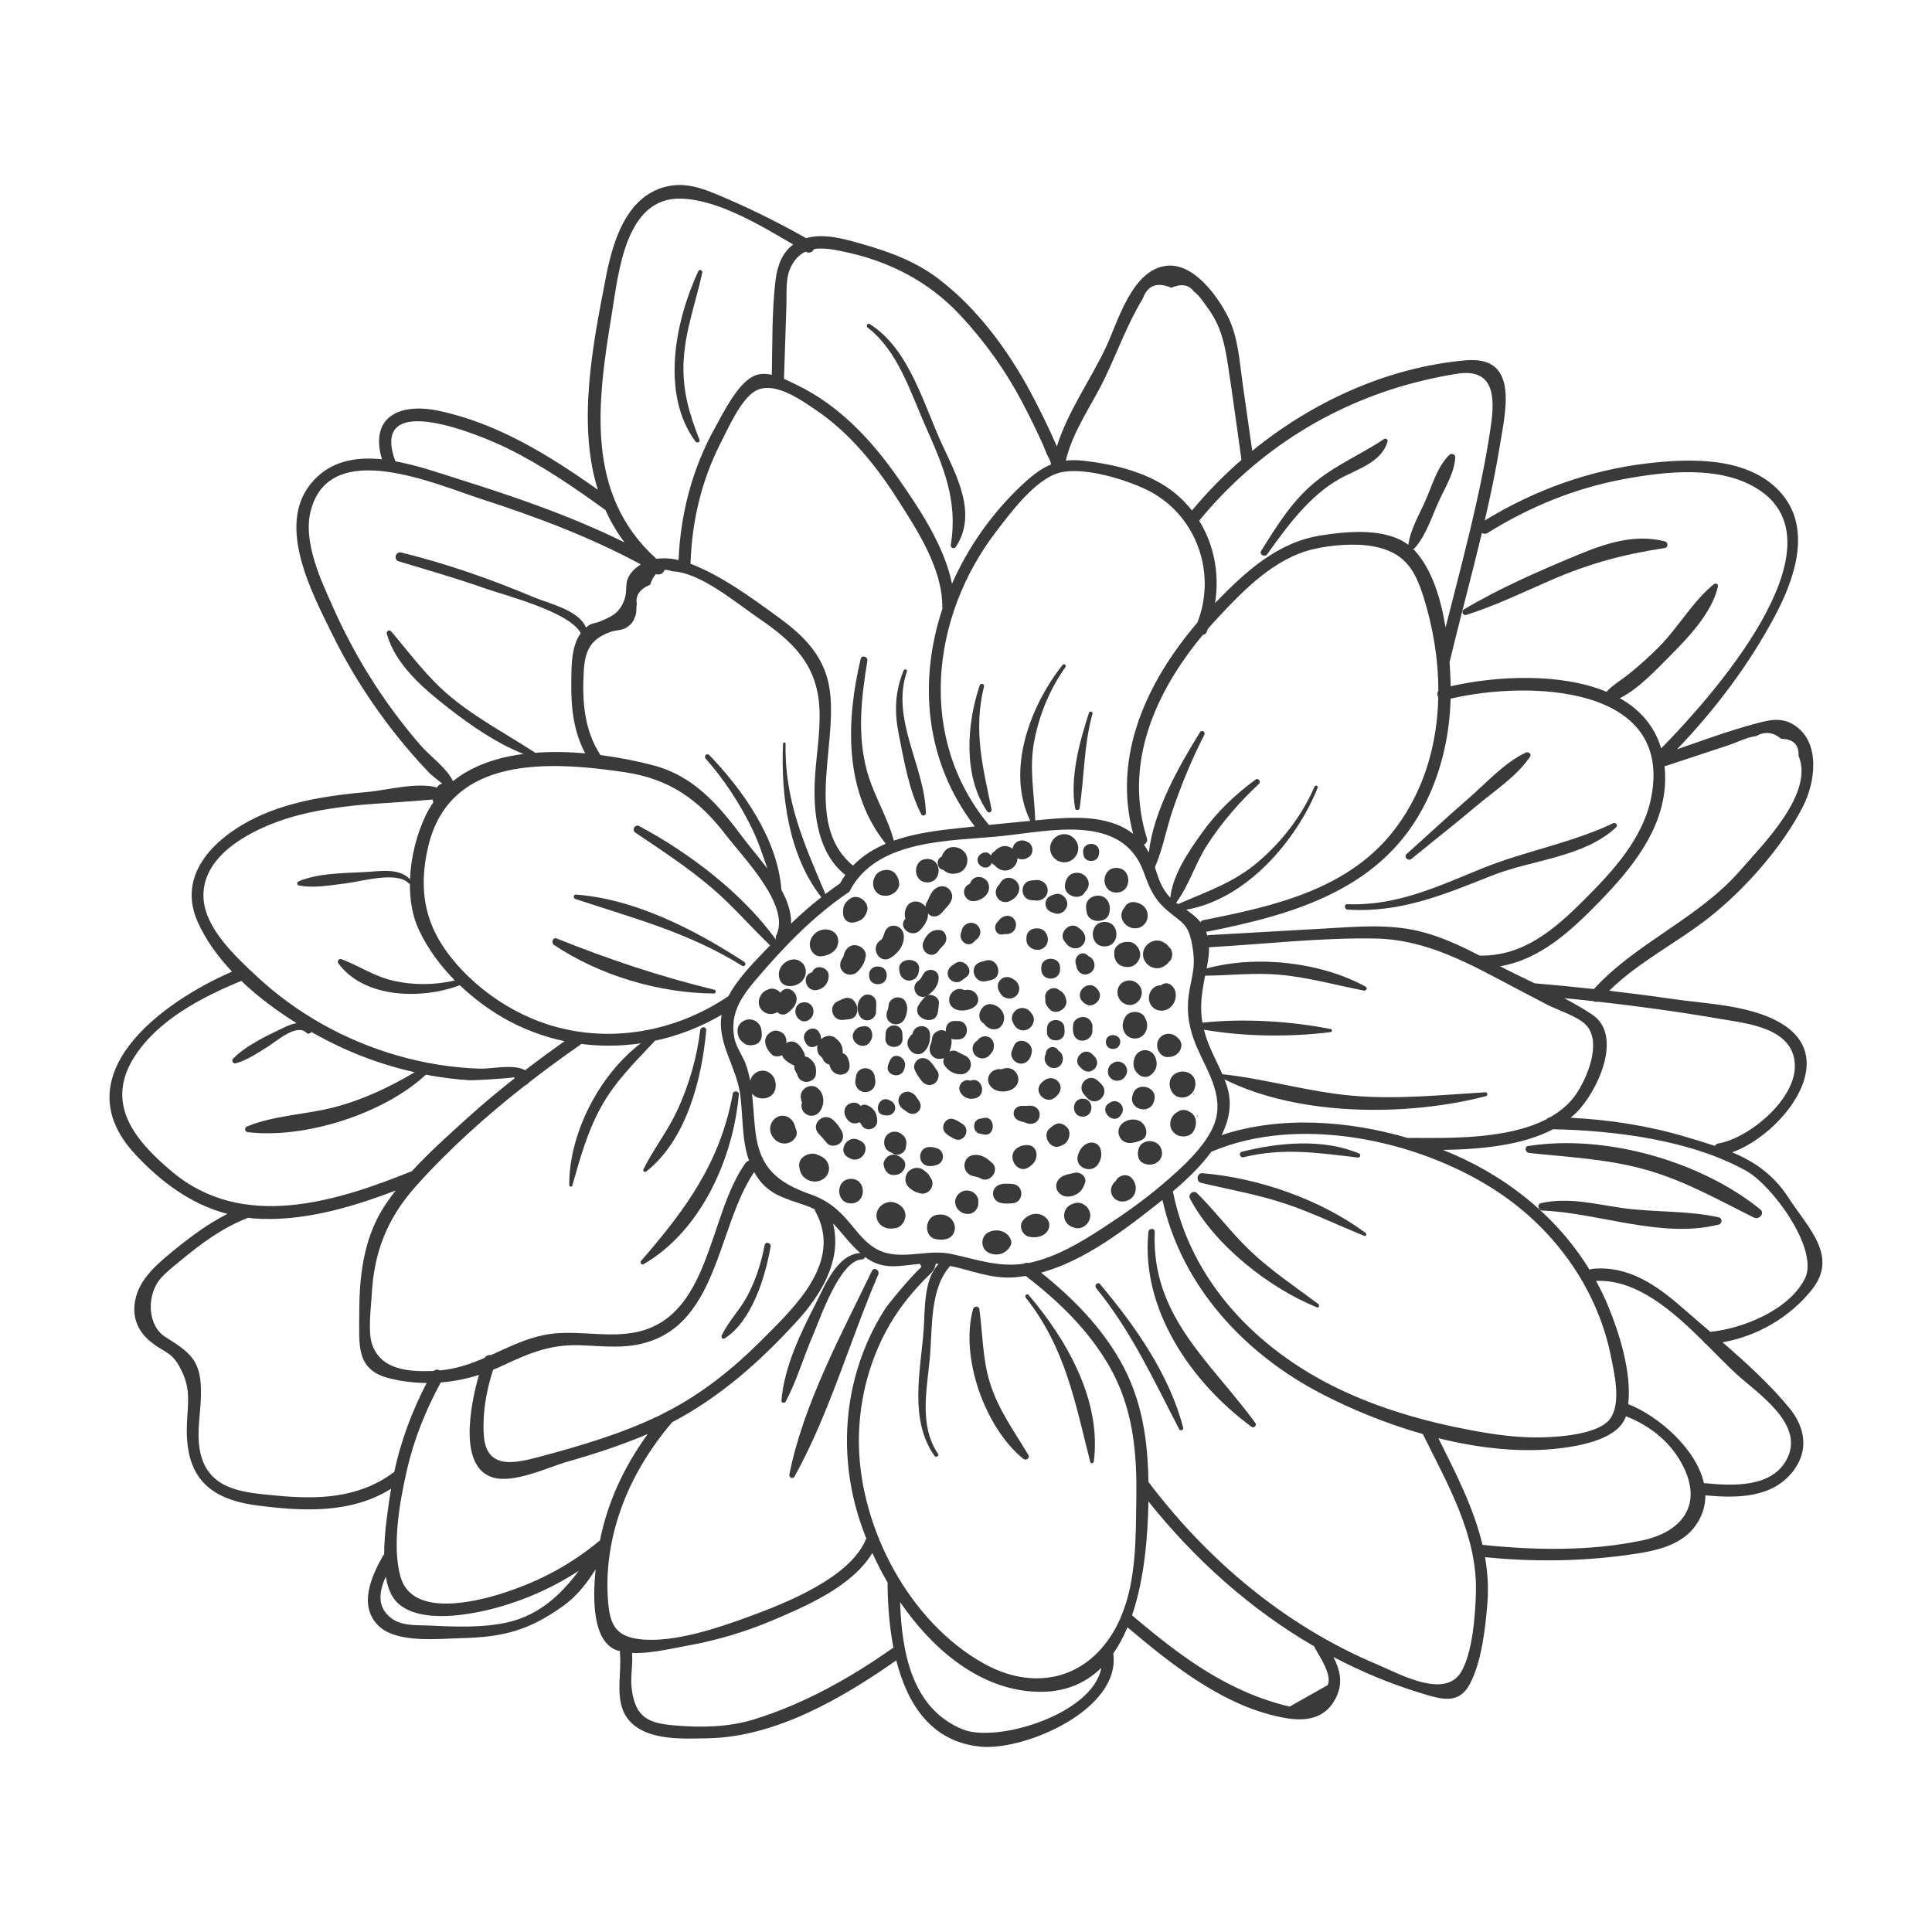 <?xml version="1.0" encoding="utf-8"?>
<!-- Generator: Adobe Illustrator 16.0.0, SVG Export Plug-In . SVG Version: 6.00 Build 0)  -->
<!DOCTYPE svg PUBLIC "-//W3C//DTD SVG 1.1//EN" "http://www.w3.org/Graphics/SVG/1.1/DTD/svg11.dtd">
<svg version="1.1" id="圖層_1" xmlns="http://www.w3.org/2000/svg" xmlns:xlink="http://www.w3.org/1999/xlink" x="0px" y="0px"
	 width="66px" height="66px" viewBox="0 0 66 66" enable-background="new 0 0 66 66" xml:space="preserve">
<g>
	<path fill="#3A3A3A" d="M4.613,44.447c-0.103,0.574,0.108,1.058,0.562,1.411c0.513,0.4,0.701,0.309,1.024,0.958
		c0.334,0.673,0.208,1.166,0.185,1.878c-0.059,1.735,0.727,2.515,2.392,2.733c1.566,0.206,3.217,0.287,4.584-0.569
		c-0.012,0.07-0.025,0.139-0.035,0.21c-0.066,0.461-0.201,1.27-0.201,2.035c-0.017,0.015-0.032,0.029-0.045,0.052
		c-0.389,0.695-0.84,1.68-0.165,2.368c0.618,0.631,2.09,0.457,2.871,0.438c1.424-0.034,2.302-0.274,3.452-1.097
		c0.483-0.345,0.808-0.781,1.11-1.253c-0.1,0.98-0.116,2.457,0.718,2.763c0.037,0.014,0.079,0.02,0.118,0.03
		c-0.003,0.019-0.008,0.035-0.006,0.057c0.078,0.795-0.259,1.79,0.412,2.413c0.641,0.596,1.781,0.521,2.583,0.509
		c2.306-0.037,4.594-1.362,6.446-2.662c0.377,1.489,1.197,2.802,2.908,2.949c1.512,0.131,4.77-1.278,4.505-3.185
		c0.189-0.271,0.35-0.571,0.485-0.894c1.558,1.316,3.375,2.764,5.432,3.105c0.661,0.11,1.282,0.017,1.64-0.606
		c0.318-0.554,0.199-1.01-0.034-1.483c0.965,0.507,1.978,0.93,3.036,1.248c0.681,0.205,1.249,0.375,1.625-0.331
		c0.4-0.753,0.531-1.927,0.598-2.775c0.041-0.532,0.006-1.049-0.083-1.552c1.598,0.157,3.198,0.148,4.791-0.067
		c0.821-0.11,1.836-0.257,2.373-0.974c0.258-0.345,0.366-0.709,0.364-1.072c1.065,0.097,2.282,0.102,2.997-0.826
		c0.549-0.712,0.412-1.5-0.132-2.163c-0.652-0.794-1.463-1.533-2.279-2.239c1.192-0.212,2.298-0.85,3.058-1.807
		c0.906-1.142-0.133-2.098-0.799-3.125c-0.521-0.805-1.171-1.241-1.931-1.559c1.593-0.561,3.65-3.016,1.843-4.296
		c-1.042-0.737-2.686-0.766-3.896-0.944c-0.714-0.104-1.429-0.197-2.146-0.28c1.022-1.002,2.316-1.633,3.438-2.521
		c1.202-0.952,2.49-2.404,3.19-3.791c0.407-0.808,0.604-2.159-0.293-2.754c-0.465-0.309-0.918-0.172-1.417-0.036
		c-0.875,0.237-1.738,0.557-2.6,0.854c1.313-1.373,2.471-2.905,3.36-4.587c0.677-1.279,1.269-3.019,0.136-4.231
		c-1.104-1.183-3.054-1.122-4.518-0.949c-1.981,0.235-3.851,0.913-5.548,1.951c0.198-0.856,0.38-1.717,0.521-2.584
		c0.201-1.224,0.64-3.047-1.174-2.887c-2.652,0.234-5.21,1.399-7.29,3.092c-0.109-0.771-0.22-1.542-0.33-2.313
		c-0.107-0.75-0.15-1.562-0.491-2.252c-0.356-0.718-1.183-1.866-2.109-1.757c-1.186,0.141-1.657,1.911-2.067,2.782
		c-0.521,1.106-1.309,2.202-1.677,3.389c-0.271-0.625-0.57-1.239-0.892-1.839c-0.777-1.453-1.832-2.883-3.151-3.886
		c-0.777-0.59-1.659-0.919-2.59-1.184c-0.595-0.169-1.309-0.386-1.932-0.207c-0.876-0.491-1.771-0.944-2.694-1.341
		c-0.611-0.263-1.254-0.563-1.935-0.449c-1.477,0.246-1.962,1.848-2.208,3.107c-0.465,2.377-0.979,5.026-0.28,7.278
		c-1.656-1.173-3.434-2.276-5.439-2.697c-1.375-0.288-2.36,0.242-1.934,1.657c-0.922-0.095-1.811,0.064-2.438,0.843
		c-1.167,1.444,0.047,3.727,0.733,5.121c0.516,1.05,1.131,2.051,1.831,2.987c0.29,0.389,0.596,0.767,0.914,1.133
		c0.192,0.221,0.39,0.436,0.593,0.647c0.03,0.032,0.254,0.215,0.428,0.349c-0.076,0.01-0.146,0.058-0.178,0.133
		c-0.675-0.195-1.758,0.098-2.348,0.149c-1.134,0.1-2.275,0.255-3.345,0.663c-1.525,0.582-3.299,1.939-2.489,3.771
		c0.271,0.612,0.683,1.184,1.177,1.707c-2.398,1.035-5.815,3.542-3.309,6.239c0.888,0.954,1.921,1.717,3.151,2.036
		c-0.638,0.325-1.209,0.742-1.774,1.2C5.42,43.14,4.751,43.667,4.613,44.447z M8.23,33.515c0.005-0.002,0.007-0.005,0.011-0.007
		c0.571,0.545,1.227,1.031,1.892,1.445c-0.129,0.019-0.262,0.067-0.388,0.128c-0.586,0.28-1.326,0.618-1.783,1.085
		c-0.066,0.067,0,0.184,0.091,0.158c0.395-0.107,0.743-0.351,1.089-0.563c0.276-0.17,0.995-0.813,1.32-0.483
		c0.061,0.062,0.139,0.031,0.173-0.025c0.347,0.197,0.691,0.373,1.022,0.527c0.803,0.372,1.646,0.655,2.509,0.85
		c-0.866,0.512-1.75,0.932-2.735,1.192c-0.978,0.259-2.056,0.273-2.988,0.659c-0.106,0.044-0.088,0.183,0.026,0.196
		c1.94,0.231,4.64-0.622,6.083-1.968c0.06,0.012,0.117,0.027,0.177,0.037c0.434,0.076,0.874,0.129,1.314,0.157
		c0.081,0.005,1.02-0.036,1.537-0.1c-0.004,0.014-0.011,0.027-0.012,0.042c-0.551,0.435-1.091,0.884-1.611,1.356
		c-0.625,0.567-1.292,1.16-1.884,1.806c-2.622,1.063-5.794,2.042-8.199,0.017c-1.26-1.06-2.33-2.324-1.257-3.962
		C5.419,34.836,6.912,34.054,8.23,33.515z M17.253,54.4c-1.041,0.343-3.178,0.851-3.571-0.534c-0.301-1.058-0.02-2.6,0.216-3.632
		c0.24-1.059,0.642-2.057,1.159-3.007c0.443-0.035,0.881-0.123,1.305-0.259c-0.326,1.144-0.677,3.143,0.465,3.501
		c0.722,0.226,1.888-0.345,2.573-0.54c0.926-0.264,1.841-0.563,2.726-0.94c0.001-0.001,0.002-0.001,0.003-0.002
		c-0.791,1.089-1.372,2.312-1.634,3.638c-0.002,0.002-0.004,0.005-0.006,0.007c-0.006,0.004-0.012,0.004-0.017,0.009
		C19.498,53.446,18.466,54.002,17.253,54.4z M28.864,41.59c-0.339-0.368-0.68-0.614-1.151-0.78
		c-1.146-0.404-1.747-0.898-1.902-2.114c-0.057-0.447-0.071-0.894-0.12-1.336c0.225,0.288,0.806,0.199,0.809-0.268
		c0.001-0.159-0.041-0.291-0.161-0.402c-0.166-0.154-0.408-0.153-0.574,0c-0.073,0.067-0.114,0.145-0.138,0.23
		c-0.033-0.178-0.077-0.354-0.137-0.528c-0.106-0.313-0.347-0.62-0.405-0.941c-0.15-0.818,0.22-1.375,0.729-1.974
		c0.938-1.104,1.933-2.147,3.135-2.967c0.032-0.017,0.063-0.04,0.084-0.082c0.925-1.771,3.44-1.69,5.157-1.864
		c1.668-0.17,4.145-0.792,4.877,1.218c0.214,0.588,0.365,0.955,0.852,1.358c0.497,0.41,0.683,0.436,0.811,1.164
		c0.112,0.638,0.026,0.881-0.086,1.468c-0.12,0.622-0.072,1.158,0.143,1.752c0.306,0.847,0.966,1.685,0.767,2.632
		c-0.182,0.861-1.191,1.748-1.834,2.296c-0.639,0.545-1.332,1.033-2.035,1.491c-0.771,0.502-1.59,0.992-2.497,1.194
		c-0.021,0.005-0.042,0.006-0.063,0.011c-0.054-0.019-0.104-0.008-0.146,0.022c-0.866,0.129-1.622-0.146-2.472-0.331
		c-0.738-0.159-1.479,0.138-2.185-0.025C29.63,42.653,29.315,42.079,28.864,41.59z M29.342,49.373
		c-0.026-1.351,0.292-2.712,0.929-3.904c0.346-0.646,0.788-1.217,1.296-1.742c0.218-0.225,0.358-0.295,0.4-0.557
		c0.033,0.003,0.067,0.006,0.101,0.009c-0.527,0.519-0.464,1.598-0.516,2.271c-0.107,1.4-0.499,3.052,0.371,4.283
		c0.052,0.072,0.172,0.004,0.121-0.071c-0.657-0.966-0.376-2.197-0.278-3.286c0.091-1.007-0.011-2.34,0.694-3.131
		c0.695,0.146,1.369,0.429,2.1,0.396c0.161-0.007,0.321-0.026,0.481-0.052c1.127,0.863,2.168,1.872,2.874,3.117
		c0.778,1.372,0.927,2.865,0.904,4.417c-0.02,1.335,0.014,2.823-0.514,4.085c-0.013,0.02-0.021,0.04-0.026,0.063
		c-0.075,0.174-0.162,0.344-0.261,0.507c-1.003,1.654-2.77,1.965-4.409,1.051C31.068,55.409,29.397,52.235,29.342,49.373z
		 M45.666,47.413c-2.741-1.334-4.986-3.648-5.597-6.704c-0.001-0.003-0.003-0.005-0.004-0.008c0.459-0.388,0.947-0.85,1.321-1.362
		c0.011-0.003,0.02-0.002,0.029-0.006c2.977-1.258,6.997-0.391,9.633,1.305c1.324,0.852,2.421,2.017,3.161,3.408
		c0.374,0.704,0.654,1.461,0.813,2.243c0.118,0.588,0.387,1.674-0.04,2.205c-0.42,0.524-1.807,0.602-2.378,0.61
		c-0.785,0.013-1.564-0.099-2.335-0.242C48.687,48.566,47.117,48.119,45.666,47.413z M48.151,38.872
		c-0.016,0-0.026,0.006-0.04,0.008c-2.051-0.602-4.374-0.771-6.38-0.102c0.253-0.506,0.364-1.047,0.204-1.605
		c-0.029-0.102-0.065-0.201-0.104-0.301c2.527,1.271,6.256,1.273,8.931,0.574c0.073-0.019,0.059-0.137-0.018-0.132
		c-1.52,0.091-2.996,0.249-4.521,0.119c-1.511-0.129-2.949-0.57-4.447-0.735c-0.006-0.001-0.01,0.004-0.015,0.005
		c-0.127-0.292-0.276-0.576-0.402-0.866c-0.104-0.239-0.179-0.455-0.231-0.661c1.384,0.241,2.94,0.255,4.32,0.084
		c0.056-0.007,0.079-0.094,0.015-0.106c-1.385-0.272-2.977-0.37-4.387-0.218c-0.084-0.485-0.04-0.944,0.084-1.557
		c0.003-0.016,0.006-0.031,0.01-0.047c0.842-0.011,1.664-0.108,2.511-0.036c0.999,0.085,1.938,0.355,2.916,0.545
		c0.078,0.015,0.132-0.092,0.057-0.134c-1.521-0.84-3.735-1.09-5.434-0.622c0.049-0.244,0.087-0.486,0.082-0.725
		c1.874-0.106,3.784-0.33,5.661-0.299c1.814,0.029,3.295,0.898,4.857,1.719c0.339,0.178,0.677,0.354,1.015,0.532
		c0.369,0.193,1.07,0.405,1.352,0.709c0.546,0.592,0.028,1.822-0.358,2.375c-0.227,0.324-0.529,0.574-0.878,0.772
		c-0.048,0.009-0.087,0.029-0.112,0.062C51.48,38.935,49.469,38.878,48.151,38.872z M56.405,27.257
		c-0.281,1.4-1.314,2.509-2.291,3.485c-1.006,1.006-2.071,1.928-3.564,1.904c-0.668-0.344-1.354-0.665-2.083-0.839
		c-1.066-0.252-2.167-0.146-3.248-0.085c-1.306,0.074-2.612,0.148-3.918,0.222c-0.022,0.002-0.04,0.01-0.059,0.016
		c-0.013-0.043-0.024-0.087-0.042-0.13c0.009-0.001,0.017,0.002,0.025,0c3.03-0.599,6.048-1.471,7.504-4.462
		c0.531-1.092,0.794-2.29,0.826-3.5C52.171,23.252,57.185,23.37,56.405,27.257z M48.628,20.388c0.325,1.031,0.507,2.124,0.508,3.209
		c-0.045,0.066-0.042,0.156-0.002,0.227c-0.036,1.573-0.463,3.119-1.422,4.42c-1.564,2.125-4.149,2.704-6.597,3.188
		c-0.052,0.01-0.085,0.036-0.109,0.068c-0.139-0.174-0.31-0.302-0.486-0.423c2.056-0.351,3.767-2.356,4.495-4.168
		c0.024-0.061-0.078-0.103-0.104-0.044c-0.443,1.009-1.104,1.876-1.945,2.59c-0.833,0.707-1.756,1.007-2.723,1.431
		c-0.021-0.017-0.043-0.033-0.063-0.05c0.439-0.586,0.655-1.346,1.059-1.97c0.495-0.766,1.104-1.471,1.772-2.09
		c0.077-0.072-0.028-0.212-0.115-0.148c-0.709,0.522-1.324,1.107-1.837,1.825c-0.438,0.612-1.001,1.429-1.078,2.212
		c0-0.001-0.001-0.001-0.001-0.001c-0.311-0.314-0.407-0.673-0.527-1.037c0.276-0.632,0.391-1.327,0.616-1.979
		c0.302-0.873,0.651-1.724,1.072-2.545c0.051-0.1-0.09-0.183-0.148-0.088c-0.721,1.165-1.583,2.676-1.748,4.11
		c-0.051-0.097-0.106-0.187-0.169-0.27c0.079-0.038,0.135-0.118,0.101-0.228c-0.798-2.555,0.294-4.994,1.916-6.94
		c0.054-0.006,0.104-0.036,0.133-0.105c0.014-0.032,0.024-0.066,0.038-0.1c0.119-0.138,0.24-0.272,0.364-0.404
		c0.9-0.962,1.923-2.011,3.248-2.32c0.588-0.138,1.403-0.206,2.007-0.099C47.958,18.852,48.324,19.422,48.628,20.388z
		 M40.905,21.268c-1.723,2.016-2.91,4.547-2.195,7.217c-0.194-0.151-0.415-0.272-0.668-0.357c-0.73-0.249-1.527-0.206-2.284-0.139
		c-0.131,0.012-0.262,0.025-0.393,0.037c-0.031-0.939-0.214-1.771-0.032-2.719c0.171-0.894,0.537-1.782,1.067-2.521
		c0.042-0.057-0.054-0.13-0.098-0.075c-1.103,1.39-1.952,3.597-1.106,5.331c-0.472,0.044-0.943,0.09-1.414,0.138
		c-2.453-2.95-1.991-7.102,0.248-10.021c0.492-0.642,1.34-1.792,2.162-2.01c0.01-0.001,0.018-0.005,0.027-0.007
		c0.813-0.197,2.203,0.23,2.924,0.574C40.844,17.525,41.583,19.535,40.905,21.268z M27.857,13.995
		c1.151,0.777,2.049,1.879,2.791,3.041c0.689,1.078,1.552,2.392,1.542,3.702c-0.001,0.017,0.005,0.029,0.008,0.044
		c-0.827,2.481-0.611,5.221,1.103,7.451c-0.319,0.034-0.64,0.066-0.958,0.104c-0.605,0.072-1.231,0.178-1.808,0.38
		c-0.215-0.811-0.687-1.539-0.912-2.357c-0.348-1.263-0.199-2.513,0.007-3.784c0.023-0.147-0.193-0.215-0.229-0.063
		c-0.499,2.11-0.579,4.521,0.859,6.311c-0.42,0.178-0.804,0.418-1.12,0.747c-1.796-1.481-0.358-4.442-0.868-6.363
		c-0.255-0.96-0.93-1.575-1.705-2.14c-0.905-0.658-1.921-1.402-2.978-1.809c0.045-1.444,0.374-2.849,1.036-4.139
		c0.26-0.506,0.673-1.455,1.16-1.753c0.208-0.127,0.449-0.138,0.697-0.085c0.007,0.003,0.014,0.003,0.021,0.005
		C26.997,13.399,27.515,13.764,27.857,13.995z M22.957,19.516c0.951,0.028,2.16,1.057,2.92,1.575
		c1.193,0.813,2.04,1.592,2.116,3.114c0.042,0.845-0.128,1.682-0.161,2.523c-0.045,1.11,0.114,2.42,1.045,3.162
		c-0.065,0.092-0.127,0.188-0.183,0.291c-0.169,0.117-0.335,0.237-0.497,0.36c-0.729-1.722-1.396-3.19-1.361-5.136
		c0.001-0.056-0.084-0.055-0.086,0c-0.079,1.752,0.187,3.818,1.308,5.245c-0.36,0.283-0.706,0.583-1.034,0.902
		c0.012-0.388-0.123-0.777-0.33-1.154c-0.127-1.726-1.309-3.409-2.467-4.606c-0.077-0.081-0.194,0.039-0.122,0.122
		c0.625,0.71,1.147,1.499,1.565,2.348c0.226,0.457,0.383,0.933,0.543,1.407c-0.284-0.377-0.587-0.727-0.813-1.028
		c-0.849-1.136-1.688-2.136-3.117-2.506c-0.527-0.136-1.134-0.259-1.771-0.342c-0.571-0.872-0.631-1.896-0.566-2.916
		c0.045-0.701,0.27-1.055,0.901-1.288c0.203-0.074,0.425-0.041,0.607-0.185c0.168-0.132,0.2-0.214,0.264-0.403
		c0.036-0.107,0.007-0.269,0.039-0.36c-0.058-0.296,0.095-0.518,0.453-0.666c0.054-0.16,0.12-0.281,0.199-0.366
		c0.128,0.054,0.265-0.031,0.296-0.143C22.782,19.464,22.866,19.48,22.957,19.516z M21.333,26.378
		c1.54,0.227,2.542,0.939,3.474,2.158c0.57,0.747,2.207,2.401,1.715,3.406c-0.024,0.05-0.024,0.098-0.014,0.142
		c-0.002,0.002-0.004,0.004-0.006,0.006c-1.162-1.595-2.95-2.95-4.662-3.868c-0.148-0.08-0.27,0.131-0.132,0.224
		c0.898,0.604,1.795,1.191,2.62,1.896c0.708,0.607,1.311,1.313,1.98,1.953c-0.502,0.529-1.08,1.087-1.423,1.735
		c-0.001,0.001-0.001,0.001-0.002,0.001c-2.039,1.382-4.668,1.723-6.933,0.666c-0.929-0.434-1.766-1.069-2.429-1.851
		c-1.002-1.182-1.247-2.413-0.894-3.923C15.362,25.783,18.798,26.005,21.333,26.378z M26.035,45.765
		c-0.99,0.991-2.048,1.845-3.294,2.48c-0.006,0.002-0.012,0.006-0.018,0.009c-0.057,0.029-0.11,0.06-0.168,0.087
		c-1.312,0.636-2.717,1.05-4.122,1.424c-0.844,0.226-1.84,0.462-1.908-0.767c-0.043-0.757,0.09-1.494,0.322-2.207
		c0.074-0.031,0.148-0.059,0.221-0.093c0.934-0.435,1.661-0.774,2.73-0.743c0.639,0.019,1.291,0.103,1.927-0.011
		c2.817-0.503,2.735-3.974,4.038-5.905c0.432,0.787,1.031,0.881,1.84,1.17c0.082,0.029,0.156,0.068,0.229,0.106
		c0.004,0.021,0.008,0.04,0.019,0.061C28.804,43.104,27.161,44.638,26.035,45.765z M12.713,45.928
		c-0.152-0.437-0.038-1.239-0.015-1.692c0.078-1.48,0.538-2.633,1.53-3.737c1.125-1.252,2.382-2.38,3.708-3.417
		c0.066-0.031,0.107-0.063,0.136-0.105c0.573-0.444,1.158-0.874,1.753-1.286c0.012-0.009,0.019-0.02,0.027-0.029
		c0.678,0.087,1.363,0.079,2.038-0.021c-1.427,1.086-2.453,3.089-2.444,4.844c0,0.062,0.089,0.073,0.105,0.015
		c0.266-0.931,0.512-1.834,0.984-2.688c0.479-0.865,1.139-1.51,1.806-2.22c0.011-0.012,0.019-0.023,0.022-0.036
		c0.797-0.171,1.571-0.467,2.29-0.889c-0.17,0.953,0.517,1.789,0.637,2.748c0.094,0.747,0.048,1.521,0.297,2.235
		c-0.043,0.012-0.085,0.034-0.117,0.079c-1.298,1.802-1.182,5.335-3.832,5.798c-1.02,0.179-2.065-0.131-3.083,0.085
		c-0.639,0.135-1.204,0.419-1.78,0.68c-0.08-0.013-0.165,0.015-0.216,0.093c-0.479,0.208-0.973,0.381-1.524,0.43
		c-0.07-0.037-0.156-0.037-0.221,0.02C13.999,46.865,13.024,46.819,12.713,45.928z M14.779,27.312
		C14.779,27.313,14.779,27.313,14.779,27.312c0.001,0.036,0.011,0.066,0.025,0.094c-0.094,0.138-0.181,0.283-0.257,0.441
		c-0.307,0.636-0.51,1.417-0.54,2.188c-0.378-0.384-0.978-0.278-1.48-0.248c-0.755,0.046-1.636,0.026-2.338,0.327
		c-0.058,0.024-0.041,0.122,0.017,0.133c0.526,0.104,1.073-0.008,1.603-0.069c0.524-0.062,1.747-0.429,2.152-0.002
		c0.014,0.014,0.027,0.017,0.042,0.018c-0.004,0.559,0.086,1.105,0.31,1.581c0.298,0.63,0.725,1.211,1.227,1.72
		c-0.701,0.158-1.423,0.167-2.127,0.002c-0.637-0.149-1.152-0.507-1.753-0.733c-0.075-0.028-0.154,0.074-0.106,0.139
		c0.891,1.216,2.861,1.242,4.154,0.753c0.453,0.432,0.957,0.81,1.48,1.112c0.667,0.385,1.376,0.647,2.101,0.8
		c-0.456,0.321-0.905,0.651-1.348,0.99c-0.435-0.222-1.116-0.035-1.581-0.052c-0.934-0.033-1.86-0.185-2.758-0.44
		c-1.796-0.512-3.477-1.446-4.841-2.723c-0.72-0.673-1.785-1.649-1.811-2.713c-0.033-1.355,1.46-2.174,2.559-2.57
		c0.934-0.337,1.925-0.479,2.909-0.573C12.591,27.467,14.049,27.383,14.779,27.312z M16.445,17.048
		c1.873,0.606,3.713,1.296,5.447,2.233c-0.12,0.074-0.232,0.164-0.328,0.286c-0.265,0.338-0.108,0.568-0.232,0.915
		c-0.172,0.481-0.453,0.58-0.83,0.747c-0.118,0.052-0.264,0.056-0.379,0.127c-0.04,0.024-0.069,0.058-0.104,0.086
		c-0.237-0.598-1.248-0.815-1.783-1.04c-1.467-0.617-2.983-1.15-4.529-1.527c-0.196-0.048-0.276,0.243-0.083,0.302
		c0.989,0.298,1.979,0.581,2.953,0.926c0.625,0.222,2.883,0.792,3.263,1.527c-0.339,0.463-0.318,1.179-0.324,1.711
		c-0.01,0.848,0.083,1.66,0.477,2.396c-0.564-0.052-1.141-0.063-1.705-0.02c-0.96-0.626-1.953-1.147-2.851-1.879
		c-0.823-0.672-1.401-1.477-2.079-2.276c-0.059-0.067-0.166,0.006-0.145,0.084c0.292,1.068,1.272,1.891,2.112,2.545
		c0.771,0.602,1.635,1.197,2.559,1.566c-0.904,0.117-1.749,0.398-2.409,0.928c-0.224-0.462-0.771-0.84-1.089-1.203
		c-0.68-0.78-1.293-1.618-1.834-2.5c-0.428-0.698-0.811-1.424-1.145-2.171c-0.434-0.969-1.078-2.304-0.785-3.39
		C11.293,14.935,14.877,16.541,16.445,17.048z M20.68,17.416c0.172,0.388,0.389,0.76,0.655,1.113
		c-1.814-0.894-3.727-1.553-5.658-2.159c-0.638-0.201-1.405-0.472-2.174-0.611c-0.002-0.008-0.001-0.014-0.004-0.021
		c-0.9-2.508,3.028-0.82,3.827-0.427c1.182,0.581,2.27,1.327,3.334,2.097C20.667,17.412,20.673,17.412,20.68,17.416z M27.097,8.352
		c-0.378,0.282-0.544,0.731-0.604,1.224c-0.127,1.059-0.103,2.156-0.127,3.228c-0.213-0.047-0.426-0.05-0.615,0.041
		c-0.569,0.273-1.044,1.263-1.328,1.773c-0.774,1.39-1.175,2.93-1.242,4.513c-0.248-0.056-0.507-0.075-0.754-0.04
		c-2.458-2.203-2.021-5.375-1.526-8.373c0.231-1.41,0.464-4.016,2.399-3.932C24.556,6.84,25.949,7.68,27.097,8.352z M35.846,15.682
		c0.042,0.073,0.051,0.144,0.058,0.185c-0.346,0.142-0.653,0.382-1.005,0.713c-1.015,0.956-1.829,2.112-2.377,3.362
		c-0.267-1.316-1.143-2.606-1.87-3.649c-0.884-1.266-1.984-2.436-3.388-3.121c-0.143-0.069-0.308-0.155-0.482-0.23
		c0.027-0.838,0.053-1.676,0.083-2.514c0.015-0.386-0.032-0.883,0.12-1.237c0.134-0.313,0.32-0.494,0.533-0.594
		c0.002,0.001,0.005,0.003,0.008,0.005c0.122,0.068,0.235,0.003,0.284-0.094c0.315-0.05,0.661,0.016,0.973,0.079
		c1.564,0.321,2.933,1.013,4.024,2.185c0.838,0.9,1.54,1.879,2.111,2.964c0.245,0.464,0.476,0.936,0.693,1.412
		C35.689,15.321,35.751,15.517,35.846,15.682z M42.411,15.71c-0.615,0.534-1.181,1.115-1.691,1.73
		c-0.162-0.205-0.345-0.397-0.553-0.57c-0.861-0.714-2.042-1-3.128-1.128c-0.234-0.027-0.44-0.028-0.63-0.007
		c0.24-1.015,0.877-1.87,1.327-2.806c0.433-0.897,0.782-1.875,1.302-2.726c0.164-0.456,0.488-0.58,0.974-0.373
		c0.345-0.148,0.602-0.106,0.771,0.126c0.18,0.126,0.358,0.406,0.482,0.576c0.44,0.602,0.568,1.194,0.679,1.905
		C42.111,13.528,42.256,14.621,42.411,15.71z M50.936,14.504c-0.128,0.91-0.307,1.812-0.507,2.707
		c-0.317,1.416-0.691,2.818-1.046,4.225c-0.161-0.988-0.466-1.984-1.051-2.627c-0.019-0.021-0.04-0.038-0.061-0.058
		c0.022-0.005,0.044-0.014,0.06-0.031c0.39-0.438,0.578-1.064,0.82-1.594c0.217-0.476,0.536-0.972,0.563-1.503
		c0.005-0.105-0.132-0.152-0.202-0.084c-0.416,0.406-0.593,1.063-0.827,1.587c-0.213,0.478-0.505,0.965-0.573,1.487
		c-0.795-0.598-2.111-0.461-3.011-0.317c-1.453,0.231-2.536,1.221-3.529,2.239c-0.022,0.022-0.044,0.047-0.065,0.069
		c0.159-0.974-0.024-1.981-0.542-2.815c1.991-2.43,4.677-4.102,7.745-4.812c0.363-0.084,0.729-0.159,1.098-0.214
		C51.059,12.581,51.063,13.606,50.936,14.504z M56.748,25.567c-0.231-0.783-0.743-1.338-1.413-1.716
		c0.632-0.311,1.238-0.966,1.668-1.397c0.634-0.635,1.485-1.513,1.682-2.415c0.02-0.086-0.075-0.134-0.139-0.081
		c-0.725,0.589-1.218,1.486-1.885,2.153c-0.325,0.325-0.665,0.635-1.025,0.921c-0.259,0.206-0.539,0.366-0.756,0.6
		c-1.578-0.654-3.764-0.544-5.324-0.188c-0.001-0.063,0-0.127-0.002-0.189c-0.008-0.199-0.02-0.414-0.035-0.637
		c0.354-1.474,0.752-2.938,1.105-4.411c0.055,0.034,0.125,0.043,0.197-0.002c1.421-0.886,2.966-1.521,4.614-1.831
		c1.446-0.271,3.401-0.502,4.696,0.386C63.006,18.73,58.445,23.844,56.748,25.567z M54.45,33.787
		c-0.675-0.073-1.35-0.14-2.026-0.196c-0.399-0.192-0.798-0.384-1.181-0.582c1.37-0.232,2.414-1.198,3.397-2.208
		c1.082-1.11,2.175-2.438,2.241-4.063c0.009-0.201,0-0.39-0.019-0.57c0.02,0,0.038,0,0.059-0.007c0.706-0.233,1.412-0.467,2.118-0.7
		c0.302-0.1,0.645-0.279,0.963-0.318c0.291-0.164,0.572-0.133,0.846,0.096c0.412,0.007,0.61,0.2,0.594,0.58
		c0.539,1.291-1.218,3.023-1.975,3.897C58.025,31.381,55.92,32.179,54.45,33.787z M58.585,39.146
		c-0.315-0.106-0.647-0.204-0.995-0.308c-1.296-0.386-2.602-0.586-3.939-0.654c0.067-0.056,0.135-0.111,0.197-0.174
		c0.731-0.725,1.612-2.633,0.547-3.348c-0.304-0.204-0.63-0.388-0.962-0.564c0.335,0.032,0.67,0.066,1.004,0.104
		c0.043,0.024,0.094,0.032,0.143,0.016c1.396,0.156,2.788,0.348,4.174,0.587c0.911,0.157,2.478,0.297,2.559,1.527
		c0.08,1.202-1.566,2.547-2.596,2.727C58.649,39.069,58.608,39.104,58.585,39.146z M58.428,45.497
		c-0.319-0.272-0.634-0.541-0.938-0.807c-0.892-0.782-1.857-1.463-3.093-1.345c-0.037,0.004-0.067,0.017-0.095,0.033
		c-1.148-1.877-2.948-3.28-5.009-4.095c1.256-0.021,2.686-0.141,3.763-0.707c2.126,0.046,4.705,0.368,6.597,1.422
		c0.896,0.498,2.497,2.688,2.006,3.677C61.131,44.742,59.545,45.389,58.428,45.497z M58.208,50.665
		c-0.269-1.193-1.586-2.312-2.585-2.696c0.124-1.086-0.311-2.451-0.693-3.368c-0.12-0.29-0.258-0.571-0.406-0.843
		c1.38-0.063,2.608,1.018,3.667,2.067c0.017,0.033,0.042,0.062,0.078,0.077c0.368,0.368,0.715,0.728,1.04,1.027
		c0.706,0.652,2.325,1.691,1.755,2.873C60.564,50.837,59.195,50.762,58.208,50.665z M50.644,52.774
		c-0.301-1.269-0.919-2.463-1.507-3.643c1.428,0.354,2.896,0.512,4.242,0.334c0.708-0.093,1.922-0.332,2.165-1.084
		c0.855,0.332,1.578,0.921,1.982,1.762c0.647,1.349-0.158,2.211-1.417,2.478C54.339,52.996,52.438,52.962,50.644,52.774z
		 M47.061,56.866c-3.136-1.313-5.787-3.543-7.829-6.241c-0.021-1.446-0.222-2.831-0.958-4.129c-0.676-1.192-1.644-2.169-2.707-3.02
		c1.479-0.404,2.865-1.472,4.006-2.374c0.044-0.035,0.092-0.072,0.138-0.11c0.652,2.939,2.791,5.248,5.425,6.617
		c1.036,0.538,2.229,1.029,3.471,1.381c0.84,1.705,1.862,3.444,1.813,5.405c-0.018,0.717-0.108,2.071-0.51,2.729
		C49.343,58.057,47.777,57.166,47.061,56.866z M38.672,55.182c0.429-1.257,0.54-2.733,0.56-3.872c0-0.006,0-0.012,0-0.019
		c1.582,1.984,3.492,3.694,5.672,4.957c0.005,0.019,0.007,0.035,0.017,0.054c0.152,0.278,0.596,0.919,0.437,1.263
		c-0.433,0.244-0.866,0.489-1.299,0.733c-0.164-0.035-0.327-0.078-0.487-0.128c-0.634-0.187-1.242-0.45-1.821-0.766
		C40.632,56.797,39.639,56.001,38.672,55.182z M30.748,54.729c1.078,1.57,2.59,2.859,4.371,3.044
		c1.102,0.114,1.909-0.214,2.503-0.797c-0.29,1.586-3.565,2.573-4.727,2.104C31.144,58.372,30.807,56.436,30.748,54.729z
		 M21.591,56.468c0.623,0.029,1.366-0.156,1.898-0.251c0.993-0.178,1.965-0.468,2.895-0.86c1.146-0.485,2.729-1.161,3.416-2.306
		c0.154,0.339,0.328,0.677,0.521,1.009c0.003,0.678,0.051,1.461,0.199,2.224c-1.454,1.029-3.063,1.931-4.772,2.456
		c-0.869,0.267-1.83,0.284-2.732,0.2c-0.812-0.074-1.322-0.228-1.439-1.275C21.532,57.273,21.628,56.866,21.591,56.468z
		 M20.75,54.066c0.007-0.647,0.103-1.288,0.272-1.911c0.362-1.329,1.046-2.518,1.934-3.562c0.001-0.002,0.002-0.004,0.003-0.006
		c1.638-0.86,2.993-2.062,4.259-3.445c0.862-0.941,1.553-2.124,1.239-3.349c0.313,0.326,0.579,0.704,0.931,1.013
		c-0.801,0.049-1.214,1.123-1.525,1.732c-0.518,1.013-1.076,2.164-1.168,3.309c-0.006,0.075,0.106,0.102,0.141,0.038
		c0.383-0.71,0.603-1.5,0.924-2.24c0.248-0.574,0.925-2.594,1.686-2.622c0.058-0.003,0.091-0.04,0.102-0.083
		c0.002,0.001,0.002,0.002,0.004,0.003c0.633,0.47,1.188,0.29,1.88,0.231c0.005,0.021,0.012,0.04,0.021,0.058
		c0.008,0.016,0.017,0.03,0.025,0.046c-0.446,0.42-1.148,1.292-1.238,1.432c-0.415,0.64-0.734,1.346-0.953,2.076
		c-0.451,1.497-0.465,3.1-0.076,4.612c0.096,0.374,0.227,0.764,0.382,1.157c-0.517,1.328-2.749,2.21-3.979,2.661
		c-1.071,0.395-2.62,0.921-3.768,0.78c-0.684-0.083-0.972-0.372-1.055-1.105C20.758,54.618,20.749,54.342,20.75,54.066z
		 M13.179,53.86c0.063,0.368,0.183,0.686,0.396,0.891c0.775,0.745,2.526,0.412,3.432,0.159c1.008-0.281,1.92-0.699,2.767-1.25
		c-0.617,0.822-1.358,1.519-2.438,1.763c-0.826,0.188-1.804,0.152-2.643,0.109c-0.459-0.022-0.979,0.028-1.351-0.271
		C12.861,54.874,12.96,54.349,13.179,53.86z M5.506,43.653c0.193-0.212,0.425-0.394,0.646-0.576c0.723-0.596,1.44-1.134,2.319-1.473
		c0.003-0.001,0.004-0.003,0.006-0.004c0.061,0.007,0.119,0.02,0.18,0.024c1.652,0.12,3.315-0.364,4.859-0.954
		c-0.152,0.196-0.298,0.396-0.428,0.604c-0.683,1.091-0.818,2.378-0.815,3.639c0.002,1.009-0.125,1.862,0.98,2.159
		c0.434,0.116,0.878,0.169,1.323,0.172c-0.504,0.968-0.883,1.985-1.111,3.05c-0.015,0.006-0.029,0.009-0.044,0.021
		c-1.179,0.875-2.59,0.913-3.995,0.775c-0.974-0.095-2.134-0.148-2.516-1.231c-0.247-0.7-0.06-1.471-0.045-2.188
		c0.022-1.13-0.282-1.422-1.205-1.991C5.011,45.278,5.005,44.201,5.506,43.653z"/>
	<path fill="#3A3A3A" d="M37.017,29.22c-0.003-0.019-0.007-0.037-0.01-0.055c-0.086-0.448,0.621-0.451,0.535,0
		c-0.003,0.018-0.007,0.036-0.01,0.055C37.483,29.475,37.065,29.475,37.017,29.22z"/>
	<path fill="#3A3A3A" d="M38.138,30.491c-0.541,0-0.542-0.842,0-0.842S38.681,30.491,38.138,30.491z"/>
	<path fill="#3A3A3A" d="M38.937,31.684c-0.368,0.148-0.8-0.268-0.559-0.636c0.008-0.008,0.018-0.017,0.026-0.025
		c0.097-0.235,0.383-0.267,0.573-0.113c-0.032-0.022-0.063-0.045-0.095-0.066c0.174,0.067,0.293,0.185,0.321,0.372
		C39.233,31.413,39.122,31.609,38.937,31.684z"/>
	<path fill="#3A3A3A" d="M39.889,32.915c-0.04,0.036-0.084,0.068-0.131,0.096c-0.307,0.191-0.711-0.058-0.711-0.408
		c0-0.35,0.404-0.599,0.711-0.407c0.047,0.027,0.091,0.06,0.131,0.096c0.072,0.1,0.09,0.12,0.054,0.063
		c0.137,0.118,0.137,0.381,0,0.499C39.979,32.793,39.961,32.815,39.889,32.915z"/>
	<path fill="#3A3A3A" d="M39.305,34.313c-0.136-0.23-0.019-0.586,0.262-0.642c0.03-0.007,0.062-0.013,0.092-0.017
		c0.047-0.003,0.056-0.006,0.024-0.01c0.219-0.163,0.452,0.067,0.479,0.274c0.024,0.183-0.035,0.356-0.17,0.483
		C39.788,34.596,39.449,34.561,39.305,34.313z"/>
	<path fill="#3A3A3A" d="M39.558,35.557c0.11-0.264,0.441-0.318,0.647-0.129c0.013,0.013,0.026,0.024,0.04,0.037
		c0.26,0.239,0.034,0.609-0.266,0.639c-0.019,0.002-0.038,0.004-0.058,0.006C39.633,36.139,39.457,35.794,39.558,35.557z"/>
	<path fill="#3A3A3A" d="M40.786,37.362c0.021,0,0.021,0.034,0,0.034C40.764,37.396,40.764,37.362,40.786,37.362z"/>
	<path fill="#3A3A3A" d="M40.9,38.146c-0.021,0-0.022-0.035,0-0.035S40.923,38.146,40.9,38.146z"/>
	<path fill="#3A3A3A" d="M40.171,36.666c0.007-0.004,0.014-0.008,0.021-0.012c0.276-0.139,0.656,0.027,0.645,0.37
		c0,0.008-0.001,0.016-0.001,0.023c-0.007,0.198-0.133,0.37-0.324,0.427c-0.006,0.002-0.012,0.003-0.018,0.005
		c-0.134,0.039-0.308,0.001-0.402-0.106c-0.004-0.004-0.008-0.008-0.011-0.013C39.904,37.16,39.9,36.802,40.171,36.666z"/>
	<path fill="#3A3A3A" d="M40.233,37.981c0.124-0.093,0.3-0.087,0.44,0.025c-0.008-0.007-0.015-0.014-0.021-0.021
		c0.218,0.125,0.249,0.379,0.154,0.591c-0.005,0.012-0.01,0.023-0.016,0.036c-0.107,0.242-0.458,0.266-0.644,0.122
		c-0.214-0.165-0.219-0.457-0.044-0.653C40.142,38.039,40.186,38.008,40.233,37.981z"/>
	<path fill="#3A3A3A" d="M38.888,39.278c0.081-0.382,0.64-0.388,0.775-0.05c0.154,0.385-0.242,0.667-0.586,0.516
		c-0.011-0.005-0.021-0.009-0.031-0.014c-0.151-0.066-0.197-0.266-0.167-0.41C38.882,39.307,38.885,39.292,38.888,39.278z"/>
	<path fill="#3A3A3A" d="M38.108,40.35c-0.009,0.014-0.015,0.03-0.018,0.049c0.006-0.021,0.017-0.039,0.025-0.058
		c0.012-0.01,0.02-0.021,0.032-0.031c-0.013,0.007-0.021,0.018-0.03,0.027c0.103-0.193,0.383-0.266,0.546-0.09
		c0.209,0.228,0.183,0.604-0.113,0.751c-0.193,0.095-0.432,0.052-0.546-0.143C37.897,40.67,37.965,40.48,38.108,40.35z"/>
	<polygon fill="#3A3A3A" points="38.108,40.35 38.118,40.337 38.116,40.341 	"/>
	<path fill="#3A3A3A" d="M36.646,41.125c0.018-0.006,0.035-0.012,0.053-0.018c0.269-0.089,0.546,0.147,0.546,0.417
		c0,0.269-0.277,0.505-0.546,0.416c-0.018-0.006-0.035-0.012-0.053-0.018C36.254,41.793,36.254,41.256,36.646,41.125z"/>
	<path fill="#3A3A3A" d="M35.745,41.614c0.17,0.171,0.113,0.424-0.071,0.553c-0.147,0.103-0.357,0.119-0.525,0.081
		c-0.214-0.048-0.353-0.347-0.218-0.533C35.121,41.451,35.498,41.365,35.745,41.614z"/>
	<path fill="#3A3A3A" d="M33.84,42.065c0.178-0.058,0.382-0.042,0.536,0.076c0.114,0.088,0.225,0.267,0.146,0.411
		c-0.139,0.258-0.401,0.362-0.682,0.271C33.466,42.704,33.466,42.187,33.84,42.065z"/>
	<path fill="#3A3A3A" d="M31.974,41.508c0.24-0.059,0.477,0.017,0.597,0.242c0.118,0.221,0.018,0.507-0.233,0.575
		c-0.128,0.034-0.234,0.029-0.363,0.007C31.551,42.256,31.583,41.604,31.974,41.508z"/>
	<path fill="#3A3A3A" d="M30.252,41.096c0.12-0.047,0.233-0.046,0.354,0c0.185,0.072,0.325,0.219,0.325,0.428
		c0,0.182-0.136,0.395-0.325,0.428c-0.126,0.021-0.23,0.034-0.354-0.01C29.829,41.792,29.846,41.252,30.252,41.096z"/>
	<path fill="#3A3A3A" d="M29.073,40.271c0.538,0,0.539,0.838,0,0.838S28.533,40.271,29.073,40.271z"/>
	<path fill="#3A3A3A" d="M27.991,39.474c-0.002-0.001-0.003-0.002-0.007-0.003C27.979,39.468,27.982,39.47,27.991,39.474z"/>
	<path fill="#3A3A3A" d="M27.852,39.42c0.03,0.007,0.154,0.062,0.147,0.058c0.03,0.014,0.094,0.045,0.112,0.057
		c0.271,0.185,0.287,0.568,0,0.75c-0.166,0.105-0.368,0.103-0.539,0.009c-0.188-0.104-0.245-0.256-0.269-0.455
		C27.269,39.541,27.608,39.367,27.852,39.42z"/>
	<path fill="#3A3A3A" d="M28,39.478c-0.003-0.001-0.007-0.003-0.009-0.004C27.995,39.476,27.999,39.477,28,39.478z"/>
	<path fill="#3A3A3A" d="M27.085,38.311c0.033,0.049,0.061,0.11,0.075,0.169c0.007,0.028,0.042,0.104,0.003,0.046
		c0.166,0.25-0.063,0.505-0.308,0.535c-0.392,0.05-0.692-0.419-0.47-0.75C26.562,38.049,26.91,38.051,27.085,38.311z"/>
	<path fill="#3A3A3A" d="M26.022,35.324c0.019,0.171-0.087,0.351-0.27,0.369c-0.104,0.03-0.237,0.018-0.314-0.04
		c-0.082-0.062-0.153-0.113-0.195-0.209c-0.101-0.226-0.05-0.482,0.197-0.586c0.226-0.096,0.491,0.026,0.558,0.268
		C26.015,35.192,26.024,35.259,26.022,35.324z"/>
	<path fill="#3A3A3A" d="M26.661,33.915c0.011-0.014,0.018-0.028,0.029-0.041c0.194-0.217,0.497-0.025,0.522,0.216
		c0.022,0.221-0.148,0.394-0.31,0.516c-0.12,0.09-0.253,0.056-0.351-0.029c-0.125,0.073-0.283,0.092-0.425,0.009
		c-0.333-0.194-0.233-0.66,0.103-0.78c0.014-0.005,0.027-0.01,0.041-0.016C26.413,33.739,26.566,33.804,26.661,33.915z"/>
	<path fill="#3A3A3A" d="M26.629,33.439c-0.074-0.254,0.04-0.479,0.265-0.605c0.124-0.07,0.307-0.088,0.43,0
		c0.061,0.043,0.119,0.082,0.152,0.152c0.09,0.188,0.063,0.358-0.066,0.516C27.222,33.73,26.731,33.788,26.629,33.439z"/>
	<path fill="#3A3A3A" d="M28.048,32.669c-0.21,0.018-0.38-0.189-0.384-0.384c-0.009-0.394,0.441-0.666,0.783-0.469
		c0.195,0.112,0.234,0.349,0.142,0.54C28.496,32.553,28.252,32.653,28.048,32.669z"/>
	<path fill="#3A3A3A" d="M29.181,31.51c-0.197,0.045-0.368-0.09-0.379-0.289c-0.014-0.244,0.038-0.377,0.239-0.522
		c0.272-0.197,0.687,0.132,0.575,0.442C29.535,31.373,29.414,31.456,29.181,31.51z"/>
	<path fill="#3A3A3A" d="M30.274,30.601c-0.014,0-0.028,0-0.042,0c-0.335,0.001-0.489-0.349-0.358-0.624
		c0.007-0.014,0.013-0.027,0.02-0.04c0.113-0.238,0.524-0.303,0.692-0.09c0.084,0.106,0.112,0.182,0.13,0.313
		C30.747,30.397,30.488,30.6,30.274,30.601z"/>
	<path fill="#3A3A3A" d="M31.679,30.144c-0.516,0-0.517-0.802,0-0.802C32.195,29.342,32.196,30.144,31.679,30.144z"/>
	<path fill="#3A3A3A" d="M32.718,29.827c-0.139,0.035-0.265,0.034-0.394-0.04c-0.026-0.015-0.05-0.03-0.074-0.05
		c-0.002-0.002-0.01-0.009-0.016-0.015c-0.01-0.002-0.021-0.004-0.03-0.007c-0.207-0.051-0.231-0.37-0.04-0.447
		c0.028-0.067,0.06-0.129,0.114-0.197c0.187-0.231,0.575-0.14,0.71,0.092C33.133,29.409,33.003,29.756,32.718,29.827z"/>
	<path fill="#3A3A3A" d="M35.079,29.316c-0.106,0.057-0.229,0.05-0.323-0.001c0,0.002,0.001,0.004,0.001,0.006
		c0,0.313-0.356,0.527-0.629,0.361c-0.043-0.024-0.084-0.054-0.121-0.087c-0.067-0.093-0.079-0.105-0.036-0.039
		c-0.037-0.017-0.064-0.045-0.087-0.078c-0.008,0.017-0.016,0.034-0.029,0.05c-0.009,0.011-0.018,0.021-0.025,0.032
		c-0.146,0.179-0.437,0.024-0.437-0.181c0-0.206,0.291-0.359,0.437-0.181c0.008,0.01,0.016,0.021,0.024,0.03
		c0.02-0.062,0.058-0.115,0.117-0.143c-0.043,0.066-0.031,0.054,0.036-0.039c0.037-0.033,0.078-0.063,0.121-0.087
		c0.155-0.095,0.337-0.063,0.465,0.038c0.025-0.231,0.281-0.355,0.486-0.246c0.015,0.007,0.029,0.015,0.044,0.022
		c0.195,0.104,0.195,0.414,0,0.518C35.108,29.3,35.094,29.308,35.079,29.316z"/>
	<path fill="#3A3A3A" d="M36.354,29.458c-0.261,0-0.481-0.221-0.481-0.481s0.221-0.481,0.481-0.481s0.481,0.222,0.481,0.481
		C36.835,29.238,36.614,29.458,36.354,29.458z"/>
	<path fill="#3A3A3A" d="M37.081,30.452c-0.006,0.006-0.005,0.005-0.009,0.009c-0.161,0.33-0.71,0.157-0.694-0.196
		c0.011-0.206,0.115-0.404,0.336-0.443C37.071,29.756,37.36,30.165,37.081,30.452z"/>
	<path fill="#3A3A3A" d="M37.101,30.988c-0.023-0.399,0.56-0.54,0.746-0.202c0.073,0.134,0.078,0.241,0.053,0.387
		c-0.065,0.384-0.711,0.385-0.775,0C37.114,31.112,37.104,31.05,37.101,30.988z"/>
	<path fill="#3A3A3A" d="M37.735,31.494c0.538,0,0.539,0.837,0,0.837S37.196,31.494,37.735,31.494z"/>
	<path fill="#3A3A3A" d="M38.063,32.571c-0.01,0.217,0.124,0.445,0.408,0.461c0.017,0,0.034,0.001,0.052,0.002
		c0.231,0.013,0.428-0.205,0.428-0.428c0-0.212-0.198-0.455-0.428-0.428c-0.018,0-0.035,0-0.052,0
		c-0.097,0.001-0.17,0.032-0.232,0.074c-0.013,0.008-0.023,0.018-0.036,0.026c-0.016,0.014-0.034,0.024-0.047,0.04
		c-0.003,0.003-0.006,0.004-0.009,0.008C38.083,32.399,38.058,32.476,38.063,32.571z M38.11,32.72L38.11,32.72
		C38.115,32.733,38.117,32.737,38.11,32.72z"/>
	<path fill="#3A3A3A" d="M38.496,34.319c-0.007-0.002-0.015-0.005-0.021-0.007c-0.361-0.115-0.421-0.639-0.05-0.788
		c0.358-0.145,0.727,0.247,0.523,0.594c-0.004,0.007-0.008,0.014-0.012,0.021C38.853,34.284,38.659,34.371,38.496,34.319z"/>
	<path fill="#3A3A3A" d="M39.113,34.762c0.054,0.105,0.087,0.196,0.073,0.315c-0.061,0.534-0.77,0.535-0.831,0
		c-0.014-0.119,0.021-0.21,0.073-0.315C38.56,34.503,38.983,34.503,39.113,34.762z"/>
	<path fill="#3A3A3A" d="M39.478,36.141c0.084,0.243,0.02,0.452-0.189,0.6c-0.091,0.064-0.252,0.064-0.344,0
		c-0.209-0.147-0.272-0.356-0.188-0.6C38.879,35.786,39.354,35.786,39.478,36.141z"/>
	<path fill="#3A3A3A" d="M39.417,37.631c-0.139,0.467-0.863,0.271-0.731-0.201c0.004-0.014,0.007-0.026,0.011-0.039
		c0.132-0.47,0.871-0.268,0.732,0.202C39.425,37.605,39.421,37.618,39.417,37.631z"/>
	<path fill="#3A3A3A" d="M38.999,38.944c-0.132,0.062-0.273,0.104-0.42,0.103c-0.328-0.006-0.492-0.406-0.266-0.643
		c0.192-0.199,0.571-0.229,0.754,0.006C39.188,38.565,39.218,38.841,38.999,38.944z"/>
	<path fill="#3A3A3A" d="M36.822,39.469c0.05-0.174,0.142-0.318,0.308-0.4c0.184-0.091,0.406-0.018,0.467,0.19
		c0.052,0.18,0.02,0.346-0.078,0.503C37.294,40.122,36.702,39.894,36.822,39.469z"/>
	<path fill="#3A3A3A" d="M36.708,40.066c0.197-0.051,0.436,0.141,0.355,0.354c-0.066,0.178-0.133,0.301-0.313,0.389
		c-0.193,0.096-0.416,0.107-0.575-0.06c-0.104-0.107-0.122-0.265-0.052-0.396C36.244,40.131,36.497,40.12,36.708,40.066z"/>
	<path fill="#3A3A3A" d="M34.148,41.082c-0.3-0.107-0.3-0.505,0-0.613c0.137-0.049,0.278-0.031,0.421-0.025
		c0.427,0.019,0.428,0.646,0,0.664C34.427,41.113,34.286,41.131,34.148,41.082z"/>
	<path fill="#3A3A3A" d="M33.232,40.722c0.089,0.053,0.157,0.142,0.185,0.24c0.006,0.024,0.004,0.132,0.003,0.182
		c-0.026,0.21-0.214,0.36-0.413,0.32c-0.285-0.023-0.504-0.365-0.294-0.639C32.833,40.669,33.058,40.62,33.232,40.722z"/>
	<path fill="#3A3A3A" d="M33.419,41.144c0.002-0.008,0.004-0.015,0.005-0.022C33.419,41.185,33.419,41.177,33.419,41.144z"/>
	<path fill="#3A3A3A" d="M30.945,40.182c0.031-0.104,0.087-0.177,0.179-0.232c0.113-0.067,0.281-0.075,0.394,0
		c0.115,0.078,0.203,0.148,0.259,0.264c0.227,0.284-0.076,0.68-0.411,0.531c-0.124-0.025-0.216-0.093-0.319-0.184
		C30.944,40.472,30.909,40.308,30.945,40.182z"/>
	<path fill="#3A3A3A" d="M30.593,40.137c-0.019,0.001-0.038,0.002-0.058,0.003c-0.206,0.011-0.324-0.17-0.349-0.349
		c-0.013-0.097,0.039-0.18,0.103-0.246c0.138-0.146,0.352-0.119,0.493,0c0.014,0.011,0.027,0.022,0.042,0.034
		C31.056,39.773,30.852,40.123,30.593,40.137z"/>
	<path fill="#3A3A3A" d="M29.043,39.574c-0.02-0.01-0.038-0.02-0.058-0.029c-0.4-0.201-0.048-0.802,0.352-0.601
		c0.02,0.01,0.038,0.02,0.058,0.028C29.795,39.174,29.443,39.774,29.043,39.574z"/>
	<path fill="#3A3A3A" d="M28.246,39.045c-0.085-0.107-0.18-0.212-0.274-0.31c-0.308-0.318,0.154-0.769,0.481-0.481
		c0.13,0.113,0.226,0.241,0.306,0.395c0.074,0.145,0.05,0.321-0.084,0.422C28.557,39.158,28.347,39.174,28.246,39.045z"/>
	<path fill="#3A3A3A" d="M27.395,37.652c0.003,0.002,0.003,0.001,0.005,0.002c-0.129,0.379,0.37,0.651,0.615,0.301
		c0.161-0.23,0.151-0.554-0.05-0.754c-0.255-0.254-0.692,0.004-0.6,0.349C27.369,37.563,27.382,37.643,27.395,37.652z
		 M27.407,37.633c0-0.009,0.003-0.019,0.008-0.029C27.41,37.613,27.411,37.623,27.407,37.633z"/>
	<path fill="#3A3A3A" d="M26.404,35.224c0.097-0.04,0.198-0.007,0.285,0.037c0.137,0.069,0.188,0.227,0.175,0.37
		c0.115-0.071,0.269-0.08,0.407,0.045c0.09,0.079,0.14,0.177,0.196,0.28c0.023,0.045,0.032,0.091,0.032,0.136
		c0.047,0.005,0.093,0.017,0.137,0.049c0.211,0.151,0.269,0.326,0.232,0.579c-0.022,0.161-0.219,0.26-0.363,0.237
		c-0.178-0.026-0.266-0.156-0.288-0.325c0.013,0.098-0.021-0.007-0.038-0.033c-0.042-0.064-0.053-0.135-0.042-0.202
		c-0.026-0.007-0.054-0.016-0.08-0.03c-0.101-0.06-0.198-0.111-0.274-0.202c-0.032-0.038-0.053-0.078-0.068-0.119
		c-0.121,0.063-0.277,0.064-0.375-0.048c-0.062-0.069-0.12-0.144-0.157-0.229C26.078,35.529,26.165,35.322,26.404,35.224z"/>
	<path fill="#3A3A3A" d="M27.748,33.214c0.007-0.009,0.01-0.018,0.006-0.027c0.134-0.271,0.562-0.136,0.557,0.15
		c-0.003,0.238-0.155,0.433-0.392,0.482c-0.396,0.084-0.565-0.512-0.168-0.608C27.75,33.212,27.75,33.213,27.748,33.214z"/>
	<path fill="#3A3A3A" d="M29.253,32.292c0.163,0.024,0.348,0.18,0.323,0.366c-0.03,0.221-0.128,0.382-0.284,0.539
		c-0.132,0.134-0.359,0.133-0.492,0c-0.146-0.146-0.115-0.344,0-0.492c0.027-0.035,0.026-0.104,0.044-0.146
		C28.916,32.387,29.054,32.261,29.253,32.292z"/>
	<path fill="#3A3A3A" d="M30.423,32.722c-0.384,0.233-0.715-0.351-0.348-0.596c0.087-0.059,0.111-0.17,0.142-0.265
		c0.12-0.372,0.624-0.282,0.658,0.089C30.905,32.272,30.687,32.563,30.423,32.722z"/>
	<path fill="#3A3A3A" d="M30.937,31.058c-0.026,0.079-0.033,0.164-0.026,0.247c0.008,0.026,0.014,0.047,0.018,0.064
		c-0.003,0.001-0.012,0.015-0.026,0.04c-0.217,0.312,0.25,0.629,0.504,0.389c0.157-0.147,0.308-0.372,0.295-0.591
		c0.02,0.021,0.039,0.043,0.065,0.059c0.161,0.094,0.328,0.021,0.432-0.113c0.118-0.152,0.253-0.241,0.316-0.437
		c0.047-0.146-0.031-0.318-0.161-0.395c-0.143-0.083-0.302-0.045-0.423,0.055c-0.146,0.119-0.185,0.302-0.277,0.458
		c-0.025,0.043-0.036,0.09-0.038,0.138c-0.001-0.001-0.001-0.002-0.001-0.002C31.421,30.718,31.046,30.735,30.937,31.058z
		 M30.919,31.403c0.009-0.023,0.012-0.033,0.009-0.033C30.94,31.417,30.937,31.429,30.919,31.403z"/>
	<path fill="#3A3A3A" d="M33.783,30.379c-0.039,0.244-0.309,0.398-0.537,0.407c-0.169,0.006-0.313-0.148-0.313-0.313
		c0-0.143,0.085-0.236,0.2-0.283C33.273,29.779,33.85,29.958,33.783,30.379z"/>
	<path fill="#3A3A3A" d="M34.172,30.161c0.237-0.395,0.803-0.049,0.609,0.356c-0.055,0.113-0.153,0.203-0.267,0.258
		c-0.402,0.193-0.687-0.326-0.344-0.587C34.136,30.215,34.136,30.207,34.172,30.161z"/>
	<path fill="#3A3A3A" d="M35.338,30.758c-0.026-0.001-0.052-0.002-0.078-0.003c-0.438-0.018-0.438-0.663,0-0.68
		c0.026-0.001,0.052-0.002,0.078-0.004c0.225-0.046,0.451,0.103,0.451,0.344C35.789,30.655,35.563,30.804,35.338,30.758z"/>
	<path fill="#3A3A3A" d="M36.033,30.55c0.21-0.072,0.427,0.117,0.427,0.325c0,0.209-0.217,0.397-0.427,0.325
		c-0.034-0.012-0.069-0.024-0.104-0.036c-0.284-0.098-0.284-0.479,0-0.577C35.964,30.575,35.999,30.563,36.033,30.55z"/>
	<path fill="#3A3A3A" d="M36.413,32.223c-0.021-0.028-0.042-0.057-0.063-0.086c-0.191-0.272,0.192-0.659,0.466-0.465
		c0.028,0.021,0.057,0.041,0.085,0.063c0.18,0.137,0.248,0.385,0.072,0.561C36.8,32.469,36.549,32.405,36.413,32.223z"/>
	<path fill="#3A3A3A" d="M37.235,33.241c-0.24,0.142-0.453-0.046-0.469-0.268c-0.001-0.004-0.002-0.007-0.004-0.01
		c-0.109-0.251,0.187-0.543,0.407-0.313c0.005,0.005,0.01,0.01,0.015,0.015C37.411,32.753,37.481,33.098,37.235,33.241z"/>
	<path fill="#3A3A3A" d="M37.506,33.815c0.008,0.011,0.015,0.021,0.022,0.032c0.187,0.263-0.185,0.634-0.448,0.448
		c-0.011-0.008-0.021-0.015-0.032-0.022C36.604,33.96,37.191,33.369,37.506,33.815z"/>
	<path fill="#3A3A3A" d="M36.664,34.988c0.025-0.181,0.256-0.279,0.415-0.235c0.185,0.051,0.273,0.236,0.235,0.415
		c0-0.011,0-0.021-0.001-0.032c0.082,0.415-0.528,0.595-0.641,0.177C36.643,35.197,36.648,35.104,36.664,34.988z"/>
	<path fill="#3A3A3A" d="M37.259,36.595c-0.1,0.037-0.221-0.007-0.293-0.077c-0.025-0.025-0.052-0.051-0.078-0.075
		c-0.279-0.271,0.157-0.708,0.428-0.428c0.025,0.026,0.051,0.052,0.075,0.078c0.07,0.072,0.114,0.192,0.077,0.292
		C37.427,36.498,37.371,36.553,37.259,36.595z"/>
	<path fill="#3A3A3A" d="M37.158,37.524c-0.044-0.044-0.083-0.089-0.124-0.136c-0.279-0.319,0.155-0.764,0.47-0.469
		c0.045,0.042,0.089,0.083,0.131,0.128C37.93,37.364,37.466,37.833,37.158,37.524z"/>
	<path fill="#3A3A3A" d="M37.777,35.595c0.005-0.359,0.583-0.281,0.482,0.065C38.184,35.923,37.773,35.878,37.777,35.595z"/>
	<path fill="#3A3A3A" d="M37.939,36.829c-0.145-0.145-0.114-0.4,0.065-0.504c0.012-0.006,0.022-0.013,0.034-0.02
		c0.269-0.155,0.579,0.155,0.425,0.425c-0.007,0.011-0.014,0.022-0.021,0.034C38.34,36.943,38.085,36.975,37.939,36.829z"/>
	<path fill="#3A3A3A" d="M37.904,37.675c0.012-0.007,0.023-0.013,0.034-0.02c0.243-0.141,0.524,0.141,0.384,0.384
		c-0.006,0.012-0.013,0.023-0.02,0.034C38.063,38.489,37.485,37.917,37.904,37.675z"/>
	<path fill="#3A3A3A" d="M35.855,38.551c0.079-0.067,0.144-0.123,0.243-0.16c0.111-0.041,0.231,0.012,0.314,0.084
		c0.007,0.005,0.014,0.011,0.02,0.017c0.127,0.108,0.126,0.302,0.057,0.438c-0.063,0.128-0.156,0.177-0.281,0.227
		C35.874,39.292,35.586,38.776,35.855,38.551z"/>
	<path fill="#3A3A3A" d="M36.986,38.147c-0.396,0-0.396-0.615,0-0.615S37.383,38.147,36.986,38.147z"/>
	<path fill="#3A3A3A" d="M35.151,39.869c-0.404,0.28-0.805-0.395-0.388-0.662c0.101-0.064,0.205-0.09,0.323-0.09
		c0.278-0.001,0.385,0.279,0.289,0.504C35.329,39.731,35.248,39.803,35.151,39.869z"/>
	<path fill="#3A3A3A" d="M33.3,39.452c0.255-0.009,0.412,0.114,0.591,0.273c0.283,0.254-0.084,0.726-0.405,0.525
		c-0.075-0.047-0.197-0.056-0.281-0.084C32.816,40.038,32.882,39.469,33.3,39.452z"/>
	<path fill="#3A3A3A" d="M32,39.796c-0.084,0.025-0.162,0.043-0.251,0.04c-0.42-0.016-0.421-0.638,0-0.653
		c0.089-0.003,0.167,0.015,0.251,0.04C32.283,39.309,32.283,39.709,32,39.796z"/>
	<path fill="#3A3A3A" d="M30.477,39.385c-0.032-0.013-0.065-0.025-0.096-0.043c-0.194-0.104-0.231-0.374-0.103-0.541
		c0.138-0.179,0.385-0.186,0.549-0.037c0.011,0.01,0.021,0.02,0.032,0.029c0.096,0.087,0.123,0.23,0.093,0.353
		c-0.007,0.024-0.008,0.03-0.004,0.018C30.94,39.402,30.644,39.532,30.477,39.385z"/>
	<path fill="#3A3A3A" d="M29.44,38.442c-0.022-0.039-0.047-0.072-0.071-0.106c-0.138,0.069-0.32,0.061-0.43-0.104
		c-0.021-0.028-0.038-0.058-0.053-0.089c-0.074-0.138-0.047-0.313,0.081-0.408c0.115-0.086,0.314-0.099,0.415,0.025
		c0.005,0.006,0.01,0.012,0.014,0.019c0.068-0.041,0.149-0.056,0.225-0.024c0.242,0.1,0.345,0.285,0.347,0.544
		C29.97,38.578,29.579,38.687,29.44,38.442z"/>
	<path fill="#3A3A3A" d="M28.785,35.976c0.005-0.042,0.006-0.087-0.002-0.137c-0.028-0.181-0.122-0.286-0.263-0.393
		c-0.144-0.108-0.35-0.057-0.475,0.054c0.006-0.051,0.002-0.104-0.026-0.161c-0.01-0.02-0.02-0.039-0.029-0.058
		c-0.165-0.33-0.658-0.04-0.494,0.288c0.01,0.02,0.02,0.039,0.029,0.058c0.091,0.181,0.277,0.172,0.403,0.076
		c-0.032,0.134-0.005,0.285,0.101,0.379c0,0,0.036,0.034,0.051,0.047c0.003,0.003,0.008,0.01,0.013,0.015
		c0.038,0.119,0.133,0.199,0.243,0.226c0,0.002-0.001,0.004,0,0.006c0.018,0.072,0.04,0.129,0.083,0.189
		c0.177,0.245,0.61,0.182,0.604-0.163c-0.002-0.108-0.029-0.188-0.071-0.285C28.919,36.044,28.856,36,28.785,35.976z M28.073,36.054
		c0,0.007,0.004,0.013,0.005,0.021c-0.002-0.003-0.004-0.005-0.005-0.008C28.073,36.063,28.073,36.058,28.073,36.054z"/>
	<path fill="#3A3A3A" d="M27.616,34.852c-0.074,0.051-0.201,0.053-0.275,0c-0.008-0.005-0.016-0.011-0.023-0.017
		c-0.248-0.175-0.174-0.596,0.162-0.596c0.33,0,0.417,0.424,0.161,0.596C27.632,34.841,27.624,34.847,27.616,34.852z"/>
	<path fill="#3A3A3A" d="M29.028,34.817c-0.058,0.01-0.124,0.009-0.18,0.02c-0.429,0.085-0.598-0.516-0.181-0.655
		c0.055-0.019,0.109-0.053,0.165-0.072C29.281,33.95,29.492,34.734,29.028,34.817z"/>
	<path fill="#3A3A3A" d="M29.664,34.854c-0.157,0.019-0.277-0.071-0.331-0.216c-0.084-0.225-0.036-0.494,0.173-0.626
		c0.156-0.099,0.365-0.001,0.414,0.168c0.036,0.125,0,0.25,0.007,0.377C29.934,34.706,29.804,34.838,29.664,34.854z"/>
	<path fill="#3A3A3A" d="M30.075,33.029c0.232,0.039,0.283,0.359,0.134,0.509c-0.148,0.148-0.47,0.098-0.509-0.135
		c-0.002-0.012-0.004-0.023-0.006-0.035c-0.037-0.222,0.124-0.382,0.346-0.345C30.051,33.025,30.063,33.027,30.075,33.029z"/>
	<path fill="#3A3A3A" d="M29.223,35.181c0.081-0.09,0.167-0.109,0.281-0.124c0.288-0.036,0.372,0.349,0.217,0.525
		c0.004-0.003,0.007-0.006,0.011-0.01C29.496,35.969,28.902,35.535,29.223,35.181z"/>
	<path fill="#3A3A3A" d="M29.218,36.977c-0.005-0.064,0.015-0.113,0.02-0.173c0.037-0.416,0.611-0.416,0.647,0
		c0.006,0.06,0.025,0.108,0.02,0.173C29.87,37.418,29.253,37.419,29.218,36.977z"/>
	<path fill="#3A3A3A" d="M30.396,37.589c0.018,0.01,0.035,0.02,0.052,0.028c0.081,0.044,0.133,0.139,0.132,0.229
		c-0.001,0.048-0.007,0.095-0.036,0.134c-0.081,0.105-0.169,0.142-0.3,0.122c-0.02-0.003-0.04-0.006-0.06-0.01
		C29.816,38.036,30.015,37.384,30.396,37.589z"/>
	<path fill="#3A3A3A" d="M31.397,33.121c-0.002,0.02-0.004,0.038-0.007,0.058c-0.053,0.426-0.611,0.427-0.664,0
		c-0.002-0.02-0.004-0.038-0.007-0.058C30.666,32.685,31.451,32.684,31.397,33.121z"/>
	<path fill="#3A3A3A" d="M32.123,31.775c0.157,0.022,0.229,0.215,0.199,0.35c-0.037,0.163-0.17,0.215-0.252,0.344
		c-0.213,0.339-0.669,0.044-0.521-0.305C31.654,31.914,31.84,31.734,32.123,31.775z"/>
	<path fill="#3A3A3A" d="M32.849,31.817c0.025-0.242,0.317-0.384,0.517-0.226c0.195,0.155,0.144,0.41-0.04,0.53
		c-0.016,0.017-0.031,0.033-0.048,0.05c-0.233,0.238-0.563-0.063-0.437-0.337C32.844,31.829,32.846,31.823,32.849,31.817z"/>
	<path fill="#3A3A3A" d="M34.126,31.437c0.139-0.18,0.41-0.223,0.541,0c0.121,0.207-0.033,0.47-0.271,0.472
		c-0.036-0.001-0.072,0-0.109,0.005c-0.277,0.083-0.391-0.287-0.185-0.439C34.078,31.491,34.086,31.478,34.126,31.437z"/>
	<path fill="#3A3A3A" d="M35.375,31.716c0.02,0,0.038-0.001,0.058-0.001c0.325-0.011,0.482,0.409,0.262,0.631
		c-0.222,0.221-0.642,0.063-0.632-0.262c0.001-0.02,0.002-0.038,0.002-0.058C35.069,31.855,35.202,31.722,35.375,31.716z"/>
	<path fill="#3A3A3A" d="M36.214,33.063c0,0.02,0,0.038-0.001,0.058c-0.006,0.412-0.634,0.413-0.641,0c0-0.02,0-0.038,0-0.058
		C35.565,32.65,36.221,32.649,36.214,33.063z"/>
	<path fill="#3A3A3A" d="M35.843,34.462c-0.014-0.016-0.026-0.032-0.04-0.048c-0.077-0.093-0.104-0.187-0.093-0.287
		c-0.068-0.283,0.284-0.495,0.489-0.29c0.097,0.04,0.168,0.139,0.198,0.23c0.007,0.021,0.014,0.04,0.02,0.06
		C36.521,34.443,36.063,34.727,35.843,34.462z"/>
	<path fill="#3A3A3A" d="M35.765,35.25c0-0.038,0.001-0.077,0.002-0.115c0.006-0.386,0.592-0.386,0.599,0
		c0.001,0.038,0.001,0.077,0.002,0.115C36.373,35.638,35.758,35.639,35.765,35.25z"/>
	<path fill="#3A3A3A" d="M36.085,36.476c-0.279,0.076-0.489-0.244-0.361-0.464c0.004-0.251,0.313-0.338,0.439-0.116
		C36.381,36.021,36.359,36.399,36.085,36.476z"/>
	<path fill="#3A3A3A" d="M36.063,37.473c-0.318,0.305-0.8-0.176-0.483-0.483c0.024-0.026,0.052-0.05,0.081-0.071
		c0.334-0.271,0.767,0.145,0.477,0.477C36.115,37.423,36.09,37.449,36.063,37.473z"/>
	<path fill="#3A3A3A" d="M35.04,38.356c-0.104-0.048-0.203-0.038-0.299-0.11c-0.174-0.131-0.147-0.368,0.059-0.447
		c0.111-0.043,0.205-0.008,0.316-0.024c0.219-0.033,0.43,0.107,0.397,0.35C35.481,38.361,35.241,38.448,35.04,38.356z"/>
	<path fill="#3A3A3A" d="M33.573,38.746c-0.013-0.002-0.026-0.005-0.039-0.008c-0.342-0.009-0.342-0.521,0-0.53
		c0.013-0.003,0.026-0.005,0.039-0.008C34.028,38.065,34.031,38.882,33.573,38.746z"/>
	<path fill="#3A3A3A" d="M32.582,38.896c-0.103-0.058-0.197-0.108-0.283-0.19c-0.198-0.19,0.005-0.567,0.277-0.475
		c0.112,0.038,0.201,0.097,0.301,0.161C33.188,38.597,32.912,39.08,32.582,38.896z"/>
	<path fill="#3A3A3A" d="M30.977,37.979c-0.103-0.08-0.183-0.107-0.247-0.229c-0.145-0.273,0.144-0.561,0.417-0.418
		c0.123,0.064,0.151,0.147,0.23,0.247C31.605,37.866,31.265,38.205,30.977,37.979z"/>
	<path fill="#3A3A3A" d="M30.412,36.209c0.147-0.295,0.557-0.076,0.503,0.212c-0.005,0.041-0.015,0.08-0.03,0.117
		c-0.115,0.345-0.663,0.196-0.547-0.15C30.359,36.325,30.382,36.268,30.412,36.209z"/>
	<path fill="#3A3A3A" d="M30.253,35.308c0.02-0.369,0.554-0.37,0.574,0c0.003,0.058,0.005,0.115,0.007,0.173
		c0.013,0.378-0.601,0.379-0.588,0C30.249,35.423,30.25,35.365,30.253,35.308z"/>
	<path fill="#3A3A3A" d="M30.361,34.305c0.016-0.108,0.125-0.192,0.222-0.223c0.06-0.018,0.11-0.01,0.17,0
		c0.147,0.025,0.22,0.178,0.234,0.308c0.015,0.128-0.015,0.258-0.064,0.376c-0.183,0.434-0.797,0.186-0.602-0.254
		C30.349,34.448,30.35,34.373,30.361,34.305z"/>
	<path fill="#3A3A3A" d="M31.552,33.261c0.144-0.225,0.516-0.144,0.514,0.139c-0.002,0.26-0.165,0.461-0.373,0.6
		c0.171-0.054,0.392,0.078,0.382,0.273c-0.007,0.111-0.018,0.215-0.04,0.324c-0.103,0.496-0.929,0.177-0.646-0.272
		c0.059-0.094,0.123-0.173,0.194-0.256c0.013-0.015,0.028-0.024,0.044-0.035c-0.305,0.133-0.557-0.332-0.254-0.53
		C31.46,33.445,31.498,33.348,31.552,33.261z"/>
	<path fill="#3A3A3A" d="M32.524,32.983c0.042-0.029,0.085-0.059,0.129-0.086c0.284-0.175,0.642,0.26,0.366,0.475
		c-0.062,0.048-0.123,0.094-0.188,0.139c-0.136,0.094-0.339,0.024-0.417-0.11C32.326,33.249,32.388,33.078,32.524,32.983z"/>
	<path fill="#3A3A3A" d="M33.675,32.815c0.429-0.122,0.616,0.57,0.184,0.665c-0.059,0.013-0.116,0.026-0.174,0.039
		c-0.426,0.094-0.604-0.536-0.182-0.656C33.561,32.847,33.618,32.831,33.675,32.815z"/>
	<path fill="#3A3A3A" d="M34.179,33.944c-0.003-0.007-0.007-0.014-0.01-0.021c-0.257-0.333,0.128-0.723,0.462-0.461
		c0.006,0.003,0.013,0.007,0.02,0.01c0.185,0.121,0.231,0.379,0.069,0.541C34.56,34.174,34.299,34.129,34.179,33.944z"/>
	<path fill="#3A3A3A" d="M35.229,34.605c0.013,0.018,0.024,0.035,0.037,0.053c0.124,0.18,0.012,0.435-0.173,0.512
		c-0.215,0.091-0.406-0.033-0.486-0.233c-0.009-0.02-0.016-0.039-0.024-0.059c-0.064-0.161,0.059-0.357,0.205-0.417
		C34.959,34.393,35.126,34.457,35.229,34.605z"/>
	<path fill="#3A3A3A" d="M35.242,35.974c-0.009,0.04-0.021,0.078-0.035,0.116c-0.06,0.171-0.23,0.284-0.412,0.234
		c-0.164-0.045-0.297-0.242-0.234-0.412c0.024-0.065,0.051-0.129,0.079-0.191C34.797,35.373,35.334,35.623,35.242,35.974z"/>
	<path fill="#3A3A3A" d="M33.854,37.126c-0.217-0.24-0.054-0.571,0.249-0.602c0.039-0.007,0.076-0.001,0.114,0.007
		c0.204-0.101,0.448-0.027,0.539,0.188c0.096,0.228-0.033,0.444-0.251,0.524C34.29,37.324,34.013,37.302,33.854,37.126z"/>
	<path fill="#3A3A3A" d="M32.809,37.318c-0.125-0.216,0.08-0.467,0.315-0.41c-0.01,0.013,0.004,0.015,0.04,0.007
		c0.055,0.009,0.055,0.008,0.001-0.004c0.38-0.13,0.554,0.488,0.166,0.604C33.124,37.576,32.919,37.51,32.809,37.318z"/>
	<path fill="#3A3A3A" d="M31.744,36.232c0.113,0.097,0.192,0.234,0.277,0.355c0.098,0.142,0.025,0.354-0.114,0.436
		c-0.161,0.095-0.335,0.025-0.436-0.114c-0.092-0.126-0.175-0.236-0.231-0.383c-0.048-0.123,0.032-0.278,0.139-0.341
		C31.5,36.114,31.641,36.146,31.744,36.232z"/>
	<path fill="#3A3A3A" d="M31.095,35.402c0.013-0.014,0.078-0.113,0.071-0.056c0.046-0.379,0.593-0.401,0.606,0
		c0.008,0.209-0.034,0.398-0.178,0.556C31.289,36.239,30.79,35.738,31.095,35.402z"/>
	<path fill="#3A3A3A" d="M32.429,34.103c0.026-0.2,0.245-0.379,0.454-0.302c0.064,0.023,0.051,0.025,0.119,0.015
		c0.352-0.052,0.591,0.391,0.254,0.6c-0.135,0.083-0.313,0.116-0.47,0.101C32.57,34.494,32.398,34.336,32.429,34.103z"/>
	<path fill="#3A3A3A" d="M33.699,35.065c-0.033-0.025-0.06-0.057-0.081-0.094c-0.35-0.184-0.082-0.768,0.302-0.656
		c0.297,0.085,0.484,0.39,0.326,0.68C34.13,35.206,33.864,35.204,33.699,35.065z"/>
	<path fill="#3A3A3A" d="M33.949,35.793c0.024-0.167-0.039-0.333-0.217-0.382c-0.127-0.035-0.268,0.023-0.339,0.132
		c-0.138,0.079-0.212,0.242-0.142,0.41c0.089,0.211,0.374,0.275,0.538,0.107C33.865,35.984,33.933,35.901,33.949,35.793z
		 M33.354,35.62c-0.001,0.003-0.003,0.005-0.004,0.008c0-0.001,0-0.003,0-0.004C33.351,35.623,33.353,35.622,33.354,35.62z"/>
	<path fill="#3A3A3A" d="M31.924,36.132c-0.178-0.104-0.203-0.306-0.125-0.479c0.062-0.14,0.009-0.268,0.152-0.378
		c0.109-0.085,0.229-0.114,0.356-0.046c0.002,0.001,0.004,0.003,0.006,0.004c-0.02-0.17,0.077-0.355,0.299-0.355
		c0.038,0,0.076,0,0.115,0c0.406,0,0.406,0.631,0,0.631c-0.039,0-0.077,0-0.115,0c-0.043,0-0.079-0.01-0.113-0.022
		c0.027,0.138-0.011,0.297-0.062,0.436c0.07-0.035,0.148-0.048,0.227-0.015c0.09,0.037,0.175,0.098,0.264,0.133
		c0.412,0.162,0.251,0.715-0.181,0.655c-0.205-0.028-0.347-0.122-0.471-0.285c-0.06-0.079-0.062-0.176-0.03-0.266
		C32.142,36.186,32.015,36.185,31.924,36.132z"/>
	<path fill="#3A3A3A" d="M36.728,27.616c-0.183-1.062,0.148-2.263,0.473-3.266c0.024-0.075,0.141-0.044,0.119,0.033
		c-0.297,1.075-0.277,2.146-0.44,3.232C36.867,27.691,36.74,27.69,36.728,27.616z"/>
	<path fill="#3A3A3A" d="M33.72,27.713c-0.825-1.21-0.695-2.978-0.252-4.299c0.031-0.092,0.169-0.055,0.146,0.04
		c-0.369,1.513-0.041,2.725,0.259,4.194C33.892,27.743,33.774,27.792,33.72,27.713z"/>
	<path fill="#3A3A3A" d="M30.981,22.94c-0.559,1.635,0.609,3.225,0.649,4.836c0.002,0.082-0.117,0.116-0.156,0.043
		c-0.42-0.806-0.595-1.849-0.772-2.74c-0.153-0.768-0.13-1.438,0.165-2.17C30.894,22.839,31.006,22.867,30.981,22.94z"/>
	<path fill="#3A3A3A" d="M19.673,30.561c2.022,0.144,4.091,1.215,5.758,2.303c0.08,0.053,0.006,0.182-0.077,0.13
		c-1.825-1.135-3.696-1.62-5.7-2.284C19.577,30.684,19.584,30.555,19.673,30.561z"/>
	<path fill="#3A3A3A" d="M19.016,32.06c1.799,0.72,3.507,1.292,5.388,1.752c0.072,0.018,0.057,0.128-0.017,0.128
		c-1.877-0.015-3.903-0.614-5.463-1.662C18.82,32.208,18.883,32.007,19.016,32.06z"/>
	<path fill="#3A3A3A" d="M22.08,40.017c-0.055,0.043-0.131-0.009-0.098-0.075c0.342-0.691,0.826-1.299,1.152-2.004
		c0.403-0.871,0.67-1.794,0.787-2.746c0.016-0.128,0.217-0.134,0.205,0C23.98,36.847,23.454,38.937,22.08,40.017z"/>
	<path fill="#3A3A3A" d="M25.034,37.358c0.021-0.115,0.217-0.09,0.206,0.028c-0.193,2.182-1.28,4.652-3.25,5.799
		c-0.074,0.043-0.141-0.054-0.088-0.114C23.425,41.317,24.61,39.705,25.034,37.358z"/>
	<path fill="#3A3A3A" d="M24.754,45.724c-0.066,0.042-0.128-0.039-0.1-0.101c0.231-0.49,0.635-0.888,0.889-1.374
		c0.282-0.542,0.464-1.118,0.579-1.717c0.026-0.134,0.227-0.076,0.203,0.056C26.146,43.614,25.688,45.131,24.754,45.724z"/>
	<path fill="#3A3A3A" d="M30.003,43.539c-0.967,2.247-1.676,4.772-2.864,6.907c-0.055,0.098-0.192,0.028-0.173-0.073
		c0.463-2.368,1.778-4.795,2.822-6.96C29.86,43.268,30.065,43.396,30.003,43.539z"/>
	<path fill="#3A3A3A" d="M35.138,44.237c1.302,1.528,2.496,3.599,2.229,5.689c-0.008,0.064-0.103,0.09-0.122,0.017
		c-0.52-2.037-0.848-3.902-2.203-5.611C34.989,44.266,35.08,44.17,35.138,44.237z"/>
	<path fill="#3A3A3A" d="M33.455,44.717c0.119,0.843,0.105,1.679,0.358,2.505c0.288,0.938,0.824,1.653,1.316,2.479
		c0.068,0.114-0.081,0.209-0.174,0.134c-1.31-1.067-2.168-3.473-1.713-5.118C33.268,44.619,33.439,44.604,33.455,44.717z"/>
	<path fill="#3A3A3A" d="M39.232,42.084c0.014-0.135,0.222-0.141,0.216,0c-0.124,2.88,1.907,4.429,3.44,6.532
		c0.055,0.075-0.055,0.185-0.129,0.129C40.7,47.239,38.961,44.718,39.232,42.084z"/>
	<path fill="#3A3A3A" d="M40.284,48.826c-0.881-1.693-1.621-3.325-2.839-4.824c-0.075-0.094,0.055-0.228,0.134-0.134
		c1.192,1.416,2.371,3.087,2.839,4.902C40.438,48.848,40.324,48.901,40.284,48.826z"/>
	<path fill="#3A3A3A" d="M46.396,39.544c-1.379-0.16-2.538-0.345-3.919-0.011c-0.121,0.03-0.174-0.156-0.052-0.188
		c1.262-0.318,2.78-0.458,4.007,0.063C46.498,39.436,46.466,39.552,46.396,39.544z"/>
	<path fill="#3A3A3A" d="M41.03,40.408c-0.18-0.043-0.146-0.345,0.045-0.329c1.903,0.154,4.039,0.897,5.578,2.042
		c0.045,0.033,0.021,0.123-0.041,0.099c-0.91-0.362-1.787-0.796-2.718-1.105C42.956,40.803,41.99,40.637,41.03,40.408z"/>
	<path fill="#3A3A3A" d="M45.036,44.547c0.051,0.038,0.023,0.143-0.048,0.114c-1.64-0.663-3.501-2.131-4.334-3.71
		c-0.079-0.152,0.114-0.313,0.242-0.187c0.638,0.633,1.173,1.359,1.828,1.98C43.439,43.423,44.251,43.958,45.036,44.547z"/>
	<path fill="#3A3A3A" d="M50.964,29.912c-1.634,0.65-3.145,1.284-4.931,1.16c-0.117-0.008-0.119-0.188,0-0.184
		c1.681,0.061,3.062-0.595,4.582-1.215c1.474-0.601,3.058-0.867,4.491-1.549c0.083-0.04,0.18,0.064,0.104,0.136
		C54.117,29.29,52.33,29.368,50.964,29.912z"/>
	<path fill="#3A3A3A" d="M50.409,27.556c-0.719,0.608-1.461,1.185-2.188,1.782c-0.115,0.096-0.283-0.064-0.167-0.167
		c0.7-0.623,1.383-1.265,2.092-1.878c0.62-0.535,1.238-1.239,1.982-1.585c0.085-0.039,0.203,0.047,0.141,0.141
		C51.815,26.527,51.028,27.031,50.409,27.556z"/>
	<path fill="#3A3A3A" d="M52.237,39.388c-0.124-0.013-0.18-0.215-0.032-0.238c2.612-0.413,5.877,0.501,7.93,2.166
		c0.165,0.134-0.045,0.364-0.216,0.279c-1.221-0.605-2.361-1.259-3.686-1.633C54.922,39.592,53.584,39.53,52.237,39.388z"/>
	<path fill="#3A3A3A" d="M52.646,41.1c0.947-0.205,1.804,0.027,2.746,0.164c1.1,0.159,2.246,0.08,3.327,0.323
		c0.123,0.028,0.118,0.215,0,0.245c-1.953,0.494-4.086-0.401-6.039-0.478C52.54,41.349,52.497,41.132,52.646,41.1z"/>
	<path fill="#3A3A3A" d="M56.88,18.72c-1.417,0.214-2.589,0.529-3.911,1.105c-0.953,0.415-1.89,0.866-2.882,1.183
		c-0.112,0.035-0.178-0.129-0.079-0.188c1.216-0.726,2.564-1.313,3.872-1.856c0.969-0.402,1.963-0.736,3-0.469
		C56.984,18.523,56.997,18.702,56.88,18.72z"/>
	<path fill="#3A3A3A" d="M45.755,16.362c-1.029,0.583-1.789,1.623-2.464,2.57c-0.087,0.122-0.288,0.012-0.205-0.119
		c0.551-0.877,1.073-1.735,1.896-2.391c0.699-0.559,1.56-0.928,2.304-1.426c0.058-0.039,0.133,0.024,0.114,0.088
		C47.192,15.809,46.347,16.027,45.755,16.362z"/>
	<path fill="#3A3A3A" d="M32.481,18.61c0.253-1.543-0.271-2.709-0.879-4.085c-0.506-1.145-0.928-2.536-1.959-3.333
		c-0.069-0.054-0.008-0.171,0.07-0.121c1.348,0.847,1.836,2.741,2.471,4.112c0.506,1.091,1.209,2.376,0.469,3.499
		C32.592,18.775,32.463,18.713,32.481,18.61z"/>
	<path fill="#3A3A3A" d="M23.896,15.025c0.034,0.085-0.092,0.121-0.138,0.058c-1.2-1.63-0.69-4.125,0.099-5.824
		c0.036-0.078,0.15-0.021,0.133,0.057c-0.221,1.025-0.591,1.988-0.638,3.052C23.31,13.336,23.545,14.141,23.896,15.025z"/>
</g>
</svg>
